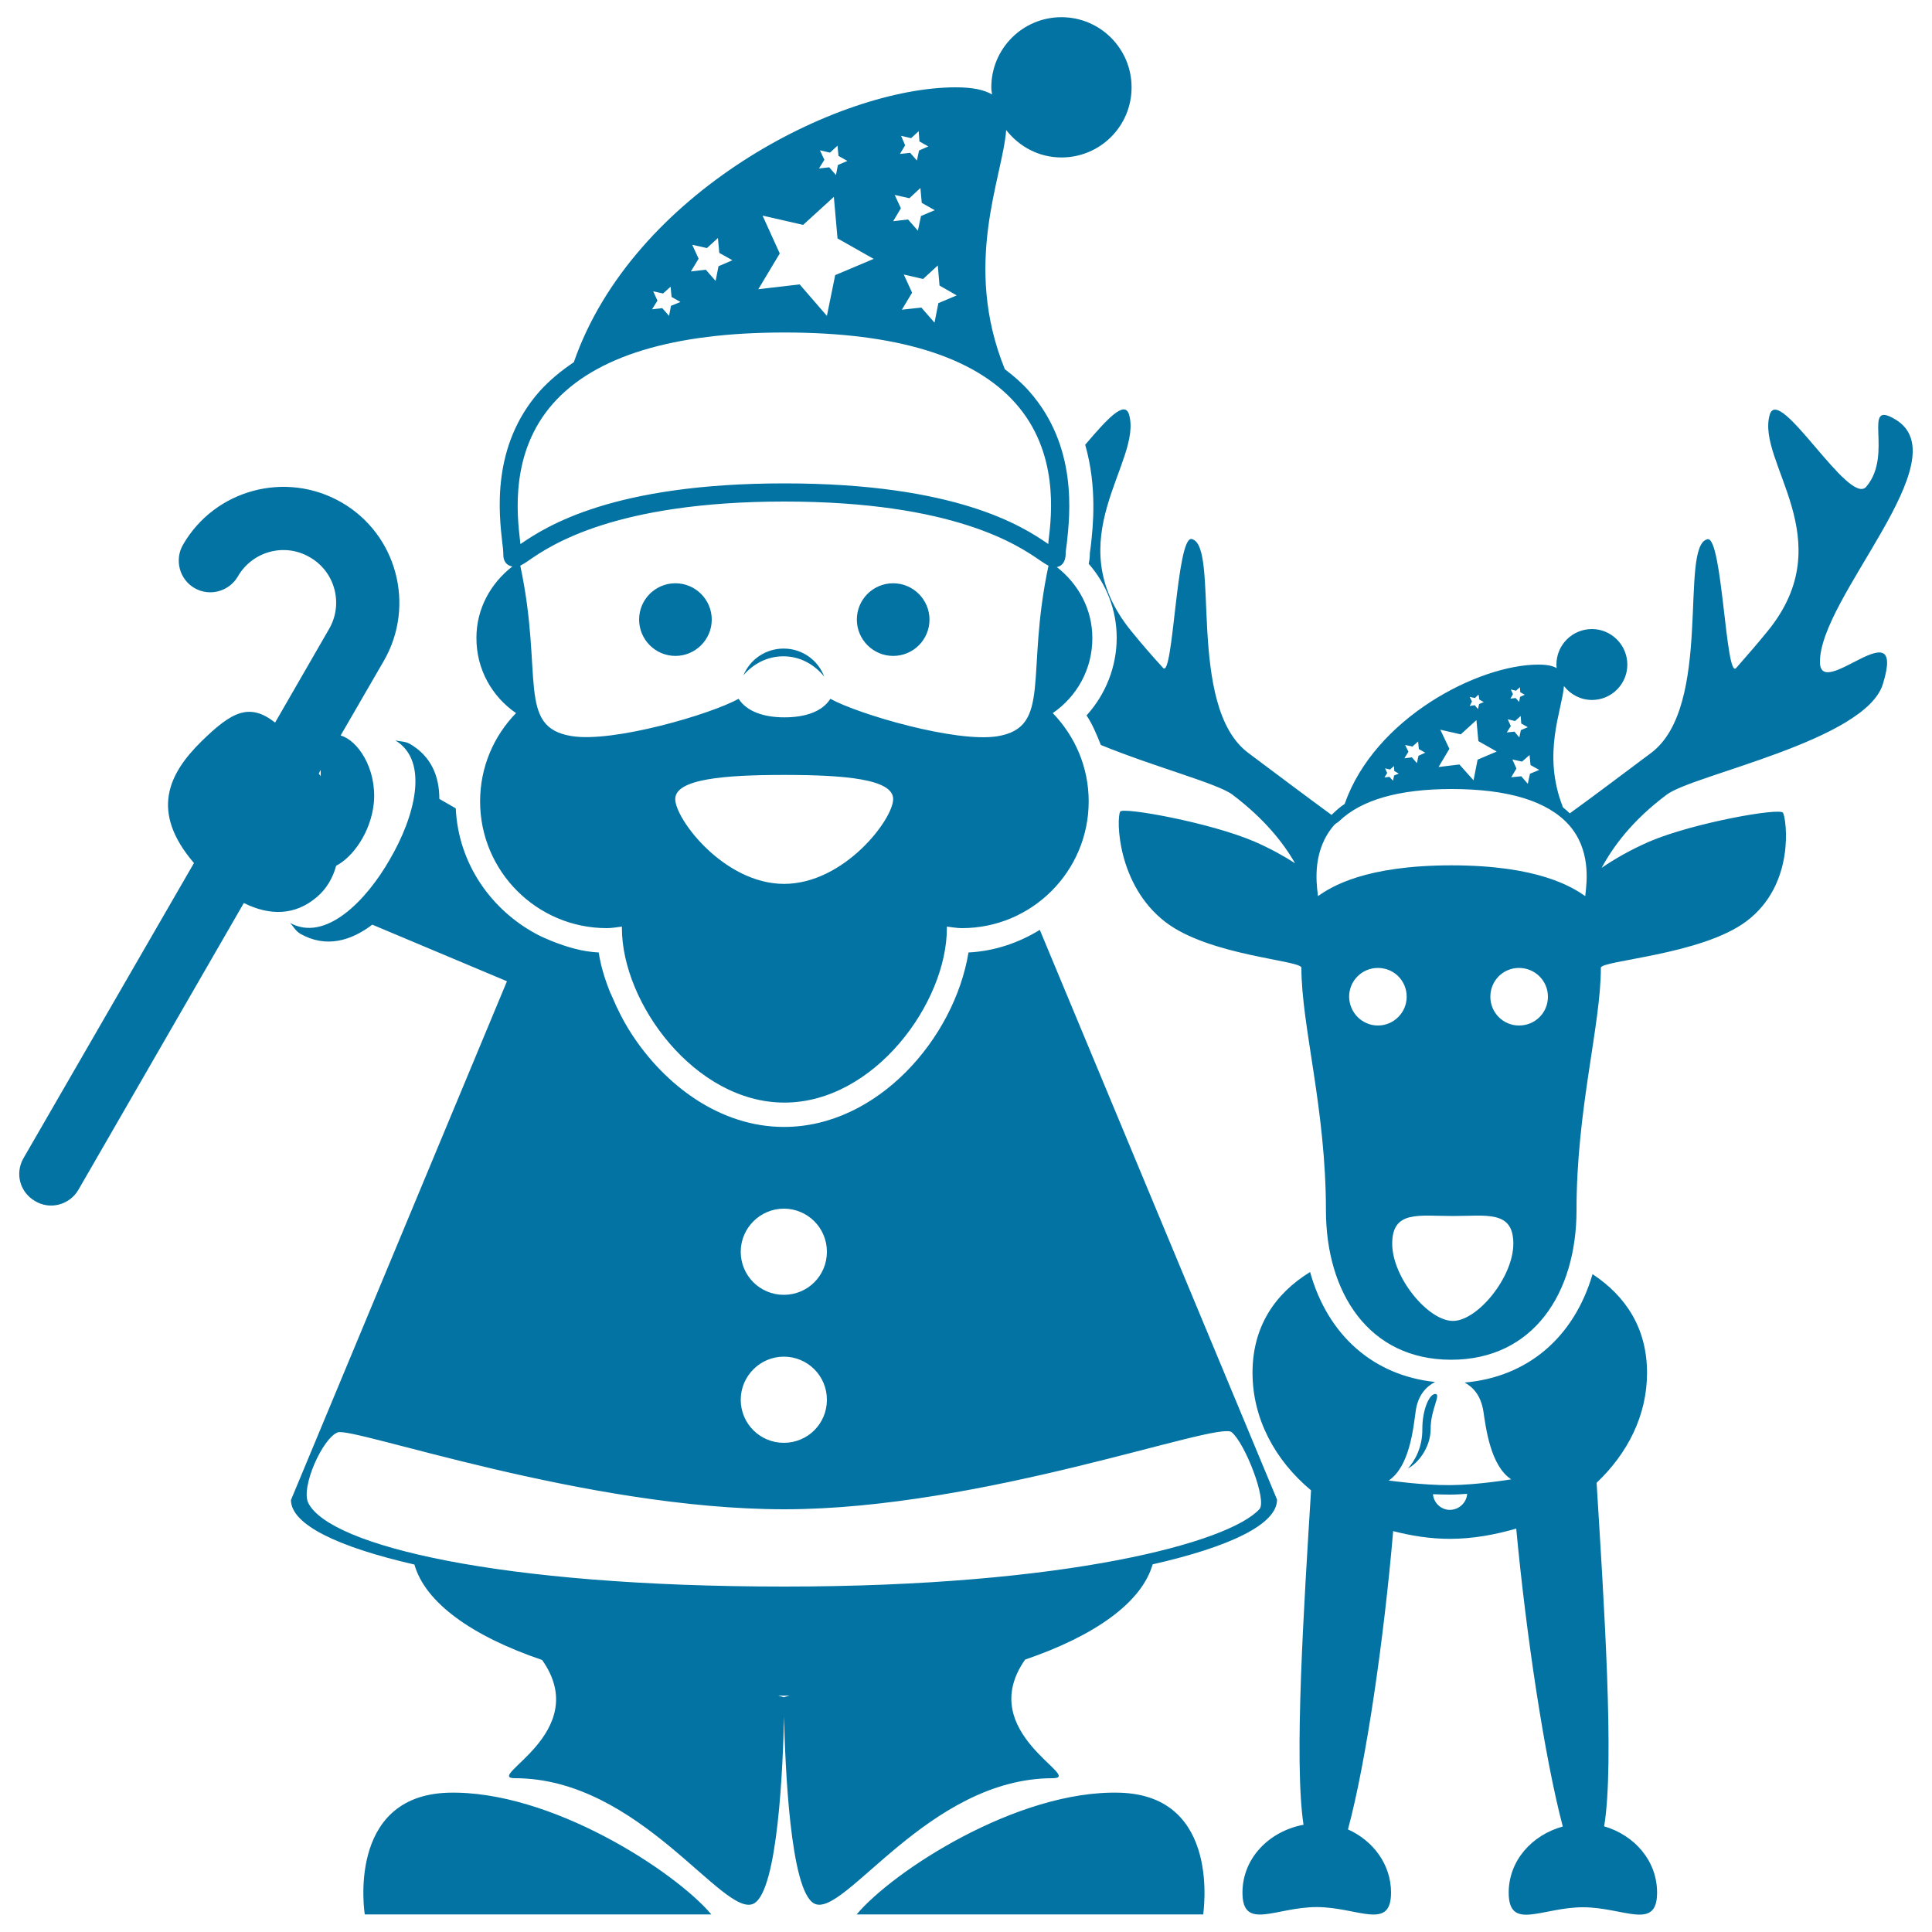 <svg xmlns="http://www.w3.org/2000/svg" viewBox="0 0 1000 1000" style="fill:#0273a2">
<title>Santa Claus Standing With A Reindeer SVG icon</title>
<g><path d="M622.8,990.9H443.4c18.6-22.2,83.1-64.5,136.2-63C632.7,929.4,622.6,990.9,622.8,990.9z M232,927.9c-53.1,1.6-43.2,63-43.2,63h179.4C349.5,968.7,285,926.5,232,927.9z M164,464.3c-11.2,9.6-24.3,9.8-37.8,3.1L40.6,615.8c-4.5,7.8-14.6,10.6-22.4,5.9c-7.9-4.5-10.6-14.4-6-22.3l88.2-152.7c0,0,0,0-0.1-0.1c-22.6-26.5-13.2-46,4-62.9c15.7-15.4,24.8-20.1,38.1-9.7l27.9-48.4c7.6-13,3.1-29.8-10-37.2c-12.9-7.6-29.7-3.1-37.2,10c-4.6,7.8-14.6,10.5-22.4,6c-7.8-4.5-10.5-14.6-6-22.4c16.5-28.7,53.3-38.5,82-22c28.7,16.5,38.5,53.3,22,82l-22.4,38.7c8.6,2.3,18.8,16.8,17.2,34.9c-1.6,15.5-11.1,28.2-19.5,32.5C172.3,454.3,169.1,460,164,464.3z M165,400.4c0.3,0.5,0.8,0.9,1,1.4c0-1.2,0-2.1,0-3.3L165,400.4z M544.9,920.4c-64.5,0-108,72.7-123.4,64.9c-12.6-6.3-15.1-72.1-15.7-96.8c-0.5,24.6-3.1,90.4-15.7,96.8c-15.5,7.9-58.9-64.9-123.5-64.9c-16.8,0,40.8-23.3,14-61.2c-36.2-12.3-60.5-29.6-66.1-49.4c-39.3-9-63.9-20.6-63.9-33.4l111.8-268.5l-69.7-29.3c-11.2,8.5-24.1,12.2-37.3,4.7c-2.5-1.5-3.5-3.8-5.3-5.6c18.3,10.1,39.4-11.3,51.8-33.1c12.6-21.6,20.6-50.6,2.7-61.4c2.5,0.7,4.9,0.4,7.5,1.8c11.2,6.5,15.3,16.9,15.3,28.5l8.5,4.9c1.3,28.5,18.3,52.7,42.2,65.3c2.4,1.3,5,2.3,7.5,3.4c7.6,3,15.7,5.5,24.3,5.9c1,6.8,3.1,13.6,5.8,20.4c0.4,0.8,0.7,1.6,1.1,2.4c2.7,6.5,6,13,10,19.2c17.5,27,46.1,48.3,79,48.3c48.3,0,88.1-45.7,95.5-90.3c13.5-0.7,26-5,36.9-11.7l122.8,294.9c0,12.9-24.8,24.5-64.4,33.5c-5.6,19.7-29.9,37-66,49.3C504,896.9,561.6,920.3,544.9,920.4z M383.4,647.9c0,12.4,10,22.3,22.3,22.3c12.4,0,22.3-9.9,22.3-22.3c0-12.4-10-22.3-22.3-22.3C393.5,625.6,383.4,635.6,383.4,647.9z M383.4,724.5c0,12.4,10,22.3,22.3,22.3c12.4,0,22.3-9.9,22.3-22.3c0-12.4-10-22.3-22.3-22.3C393.5,702.2,383.4,712.2,383.4,724.5z M408.7,877.6c-1,0-1.9,0.1-3,0.1c-1,0-1.9-0.1-2.9-0.1c1.2,0.4,2.8,0.9,2.9,0.9C405.8,878.5,407.5,877.9,408.7,877.6z M651.9,781.1c4-4.5-7.4-34-14.4-39.8c-7-6-128.8,39.9-231.5,39.9c-102.8,0-223.4-42.8-231.2-39.8c-7.8,2.9-19.3,28.5-15.2,36.6c11.2,22,98.5,43.2,246.3,43.2C552.7,821.2,636.3,798.3,651.9,781.1z M349.6,301.9c-10.4,0-18.8,8.4-18.8,18.8c0,10.3,8.4,18.8,18.8,18.8c10.3,0,18.8-8.4,18.8-18.8C368.4,310.4,360,301.9,349.6,301.9z M462.3,301.9c-10.4,0-18.8,8.4-18.8,18.8c0,10.3,8.4,18.8,18.8,18.8c10.4,0,18.8-8.4,18.8-18.8C481.1,310.4,472.7,301.9,462.3,301.9z M246.6,330.1c0-15.2,7.5-28.3,18.6-36.9c-1.9-0.3-3.5-1.4-4.2-3.3c-0.4-0.9-0.5-2.1-0.5-3.7c0-1.1-0.2-2.9-0.5-5.1c-1.7-15.1-5.9-50.3,19.5-78.8c5-5.5,10.9-10.4,17.5-14.8C327.4,99.9,433.5,45.2,494.7,45.2c8.8,0,14.7,1.3,18.8,3.7c-0.2-1.3-0.4-2.5-0.4-3.7c0-20,16.2-36.3,36.3-36.3c20.1,0,36.3,16.3,36.3,36.3c0,20.1-16.2,36.3-36.3,36.3c-11.7,0-21.9-5.6-28.6-14.2c-1.9,24.9-22.8,69.2-0.7,123.8c4.6,3.5,8.9,7.2,12.5,11.3c25.3,28.5,21.2,63.7,19.6,78.8c-0.3,2.2-0.6,4-0.6,5.1c0,5.5-2.8,6.9-4.6,7.2c11,8.6,18.4,21.6,18.4,36.8c0,16.2-8.1,30.3-20.5,38.8c11.5,11.9,18.6,27.9,18.6,45.7c0,36.2-29.4,65.6-65.6,65.6c-2.7,0-5.2-0.5-7.8-0.8c0,0.3,0,0.5,0,0.8c0,38.7-37.6,90.3-84.1,90.3c-46.4,0-84.1-51.6-84.1-90.3c0-0.3,0-0.5,0-0.8c-2.5,0.3-5.1,0.8-7.8,0.8c-36.2,0-65.6-29.4-65.6-65.6c0-17.8,7.1-33.9,18.6-45.7C254.7,360.6,246.5,346.4,246.6,330.1z M462.3,413.6c0-10.4-25.2-12.5-56.4-12.5c-31.1,0-56.4,2.1-56.4,12.5c0,10.4,25.3,43.9,56.4,43.9C437.1,457.4,462.3,424,462.3,413.6z M542.7,292.8c-1.2-0.6-2.7-1.6-4.5-2.8c-11-7.6-44.2-30.4-132.2-30.4c-88,0-121.3,22.9-132.2,30.4c-1.8,1.3-3.2,2.1-4.5,2.8c12.1,56.7-2,83.6,26.6,88.2c21.4,3.5,71.8-11.2,86.4-19.3c4.3,6.7,13.3,9.6,23.7,9.6c10.5,0,19.5-2.8,23.8-9.6c14.7,8.1,65,22.8,86.4,19.4C544.7,376.4,530.6,349.4,542.7,292.8z M485.4,137.4l-7.6,7l-10-2.3l4.3,9.4l-5.3,8.8l10.1-1.1l6.8,7.8l2-10.1l9.5-4l-8.9-5.1L485.4,137.4z M468.5,75.2l-2.7,4.5l5.3-0.6l3.5,4l1.1-5.2l4.8-2.1l-4.6-2.6l-0.4-5.3l-3.9,3.6l-5.2-1.2L468.5,75.2z M466.3,107.8l-4,6.7l7.7-0.9l5.1,5.8l1.6-7.6l7.1-3l-6.7-3.8l-0.7-7.7l-5.7,5.3l-7.6-1.7L466.3,107.8z M426.7,82.7l-2.8,4.5l5.3-0.6l3.5,4l1-5.2l4.9-2.1l-4.6-2.6l-0.5-5.3l-3.9,3.6l-5.2-1.2L426.7,82.7z M403.6,131.2l-11.1,18.5l21.4-2.5l14.1,16.3l4.3-21.1l19.9-8.4l-18.7-10.6l-1.9-21.5l-15.9,14.5l-21-4.8L403.6,131.2z M361.6,133.9l-4,6.6l7.7-0.9l5.1,5.8l1.5-7.6l7.2-3.1l-6.8-3.8l-0.7-7.7l-5.7,5.2l-7.6-1.7L361.6,133.9z M340.3,155.6l-2.8,4.5l5.3-0.6l3.5,4l1-5.2l4.9-2l-4.6-2.6l-0.5-5.3l-3.9,3.5l-5.1-1.1L340.3,155.6z M269.2,280.1c0,0.5,0.1,1,0.2,1.5c13.4-9.2,47.8-31.4,136.6-31.4c88.8,0,123.2,22.1,136.6,31.4c0-0.5,0.1-1,0.1-1.5c1.7-13.8,5.4-46.1-17.1-71.4c-21.5-24.3-61.8-36.6-119.6-36.6c-57.7,0-98,12.3-119.6,36.6C263.9,234,267.6,266.3,269.2,280.1z M405.6,335.7c-9.4,0-17.4,5.7-20.8,13.8c5.1-5.9,12.3-9.8,20.7-9.8c8.6,0,16,4.2,21.1,10.5C423.4,341.7,415.3,335.7,405.6,335.7z M974.6,354c-8.9,29.4-98.4,47-111.9,57.3c-17.8,13.3-27.7,26.8-33.7,37.9c6.3-4.3,14.4-9.1,24.7-13.6c22.7-9.7,67.7-17.7,69.2-14.9c1.8,3.4,6.4,37.1-18.9,56.1c-23.2,17.5-75.4,20.3-75.4,24.1c0,29.8-12.6,73-12.6,125.5c0,42.7-22.2,77.4-64.9,77.4c-42.7,0-64.8-34.8-64.8-77.4c0-52.5-12.7-95.5-12.7-125.5c0-3.9-47.4-6.1-70.3-23.6c-25.2-19.3-25.5-53.7-23.5-57.2c1.4-2.5,46.8,5.7,69.5,15.5c8.5,3.7,15.4,7.6,21,11.2c-6.1-10.7-16-23.1-32.4-35.5c-7.7-5.8-40-14.2-68.1-25.7c-2.1-5.2-4.2-10.5-7.4-15.3c9.9-10.9,15.6-25.2,15.6-40.2c0-14.2-5.2-27.7-14.5-38.3c0.4-1.7,0.6-3.5,0.6-5.5l0.5-3.7c1.1-9.9,3.4-30.3-2.9-52.4c10.5-12.3,20.4-23.6,22.7-15.6c7.1,24.5-37.6,64.5,1.1,112c5.2,6.4,10.7,12.8,16.5,19.1c5.3,5.9,6.9-68.3,14.8-66.7c14.9,3.2-3.1,86.5,29.3,110.7c15.6,11.7,30,22.5,43.1,32.1c2.1-2,4.2-4,6.8-5.7c15.5-44.4,69.2-72.1,100.2-72.1c4.5,0,7.4,0.6,9.5,1.8c0-0.6-0.1-1.2-0.1-1.8c0-10.2,8.2-18.4,18.4-18.4c10,0,18.3,8.2,18.3,18.4c0,10.1-8.2,18.3-18.3,18.3c-5.9,0-11.2-2.9-14.5-7.2c-1,12.7-11.5,35-0.5,62.8c1.3,1,2.4,2,3.5,3.1c12.9-9.3,26.7-19.8,42-31.2c32.5-24.2,14.4-107.5,29.3-110.7c7.7-1.6,9.4,72.6,14.8,66.7c5.6-6.4,11.2-12.8,16.3-19.1c38.8-47.5-6-87.6,1.1-112c4.7-16.3,41.1,47.8,50,37.2c14.4-17-2.9-45.7,15.2-34.7c33.6,20.4-39.7,92.2-39.2,125.7C942.4,363,986.9,313.9,974.6,354z M791.7,390.8l-3.9,3.4l-5-1.1l2.1,4.7l-2.7,4.5l5.2-0.5l3.4,3.9l1.1-5.2l4.8-2l-4.5-2.5L791.7,390.8z M783.1,359.3l-1.3,2.3l2.7-0.3l1.8,2l0.5-2.6l2.4-1.1l-2.3-1.3l-0.2-2.6l-2,1.8l-2.7-0.6L783.1,359.3z M782,375.8l-2.1,3.3l4-0.4l2.5,3l0.8-3.8l3.6-1.5l-3.4-1.9l-0.3-3.9l-2.9,2.6l-3.8-0.9L782,375.8z M761.9,363.1l-1.2,2.3l2.6-0.4l1.7,2l0.6-2.6l2.4-1l-2.3-1.3l-0.4-2.6l-1.9,1.8l-2.7-0.6L761.9,363.1z M750.2,387.6l-5.6,9.4l10.8-1.3l7.3,8.2l2.1-10.7l9.9-4.2l-9.5-5.4l-1-10.9l-8.1,7.4l-10.6-2.4L750.2,387.6z M729,389.1l-2.1,3.4l3.9-0.5l2.6,3l0.8-3.8l3.5-1.6l-3.3-1.9l-0.4-3.9l-2.9,2.6l-3.8-0.8L729,389.1z M718,400.1l-1.4,2.3l2.6-0.3l1.8,2l0.6-2.7l2.4-1l-2.3-1.3l-0.2-2.6l-2,1.8l-2.6-0.6L718,400.1z M713.2,530.8c8.2,0,14.9-6.7,14.9-14.9c0-8.3-6.6-14.9-14.9-14.9c-8.2,0-14.9,6.6-14.9,14.9C698.4,524.2,705.1,530.8,713.2,530.8z M783.3,643.7c0-17.4-14-14.3-31.3-14.3c-17.5,0-31.4-3.1-31.4,14.3c0,17.5,18.6,40,31.4,40C764.6,683.8,783.3,661.2,783.3,643.7z M801.2,515.9c0-8.3-6.7-14.9-15-14.9c-8.2,0-14.8,6.6-14.8,14.9c0,8.3,6.7,14.9,14.8,14.9C794.6,530.8,801.2,524.2,801.2,515.9z M812,426.9c-11-12.2-31.3-18.5-60.6-18.5c-27.5,0-46.8,5.7-58.1,16.5c-0.7,0.7-1.8,1.2-2.6,2c-11.3,12.8-9.5,29.2-8.6,36.1c0,0.3,0,0.6,0.1,0.8c6.7-4.7,24.2-15.9,69.1-15.9c44.9,0,62.4,11.2,69.2,15.9c0.1-0.2,0.1-0.5,0.1-0.8C821.4,456.1,823.4,439.7,812,426.9z M728.8,760c4.9-2.4,11.7-10.6,11.7-20.4c-0.1-9.9,5.6-18.1,2.4-18.1c-3.1,0-6.7,8.1-6.7,18.1C736.3,749.5,732.1,756.3,728.8,760z M857.7,979.6c0,20-17.2,7.6-38.4,7.6c-21.2,0-38.4,12.5-38.4-7.6c0-16.5,12-29.8,28-34.2c-9.5-35.9-19-99.6-24.1-154.2c-10.8,3.1-22.2,5.3-34.4,5.3c-10.2,0-20-1.6-29.3-4c-4.7,55.1-13.9,119.3-23.4,154.4c13,5.8,22.3,18.1,22.3,32.7c0,20-17.3,7.5-38.5,7.5c-21.2,0-38.4,12.5-38.4-7.5c0-17.8,13.8-31.8,31.6-35.1c-5-32.7,0.2-113.2,3.9-173.1c-18.7-15.6-30.3-37.1-30.3-60.9c0-23.6,11.4-40.8,29.8-52.1c9.1,32.7,32.8,53.6,64.7,56.9c-4.6,2.4-9,6.8-10.1,15.5c-1.2,8.8-3.2,28.4-13.9,35.5c0,0,17.4,2.5,31.8,2.4c14.4-0.1,31.6-3,31.6-3c-10.7-7-13.1-26.5-14.4-35.2c-1.3-8.2-5.3-12.5-9.7-14.9c32.5-2.8,56.6-23.3,66.2-56.1c17.3,11.4,28.2,28.1,28.2,51.1c0,22-10,41.6-26.1,56.9c3.7,60.6,9.4,145,3.9,177.8C846,949.9,857.7,963.1,857.7,979.6z M759.4,773.2c-3,0.2-5.9,0.4-8.8,0.4s-5.9-0.1-8.9-0.2c0.4,4.6,4.3,8.2,8.9,8.1C755.3,781.4,759.1,777.7,759.4,773.2z"/></g>
</svg>